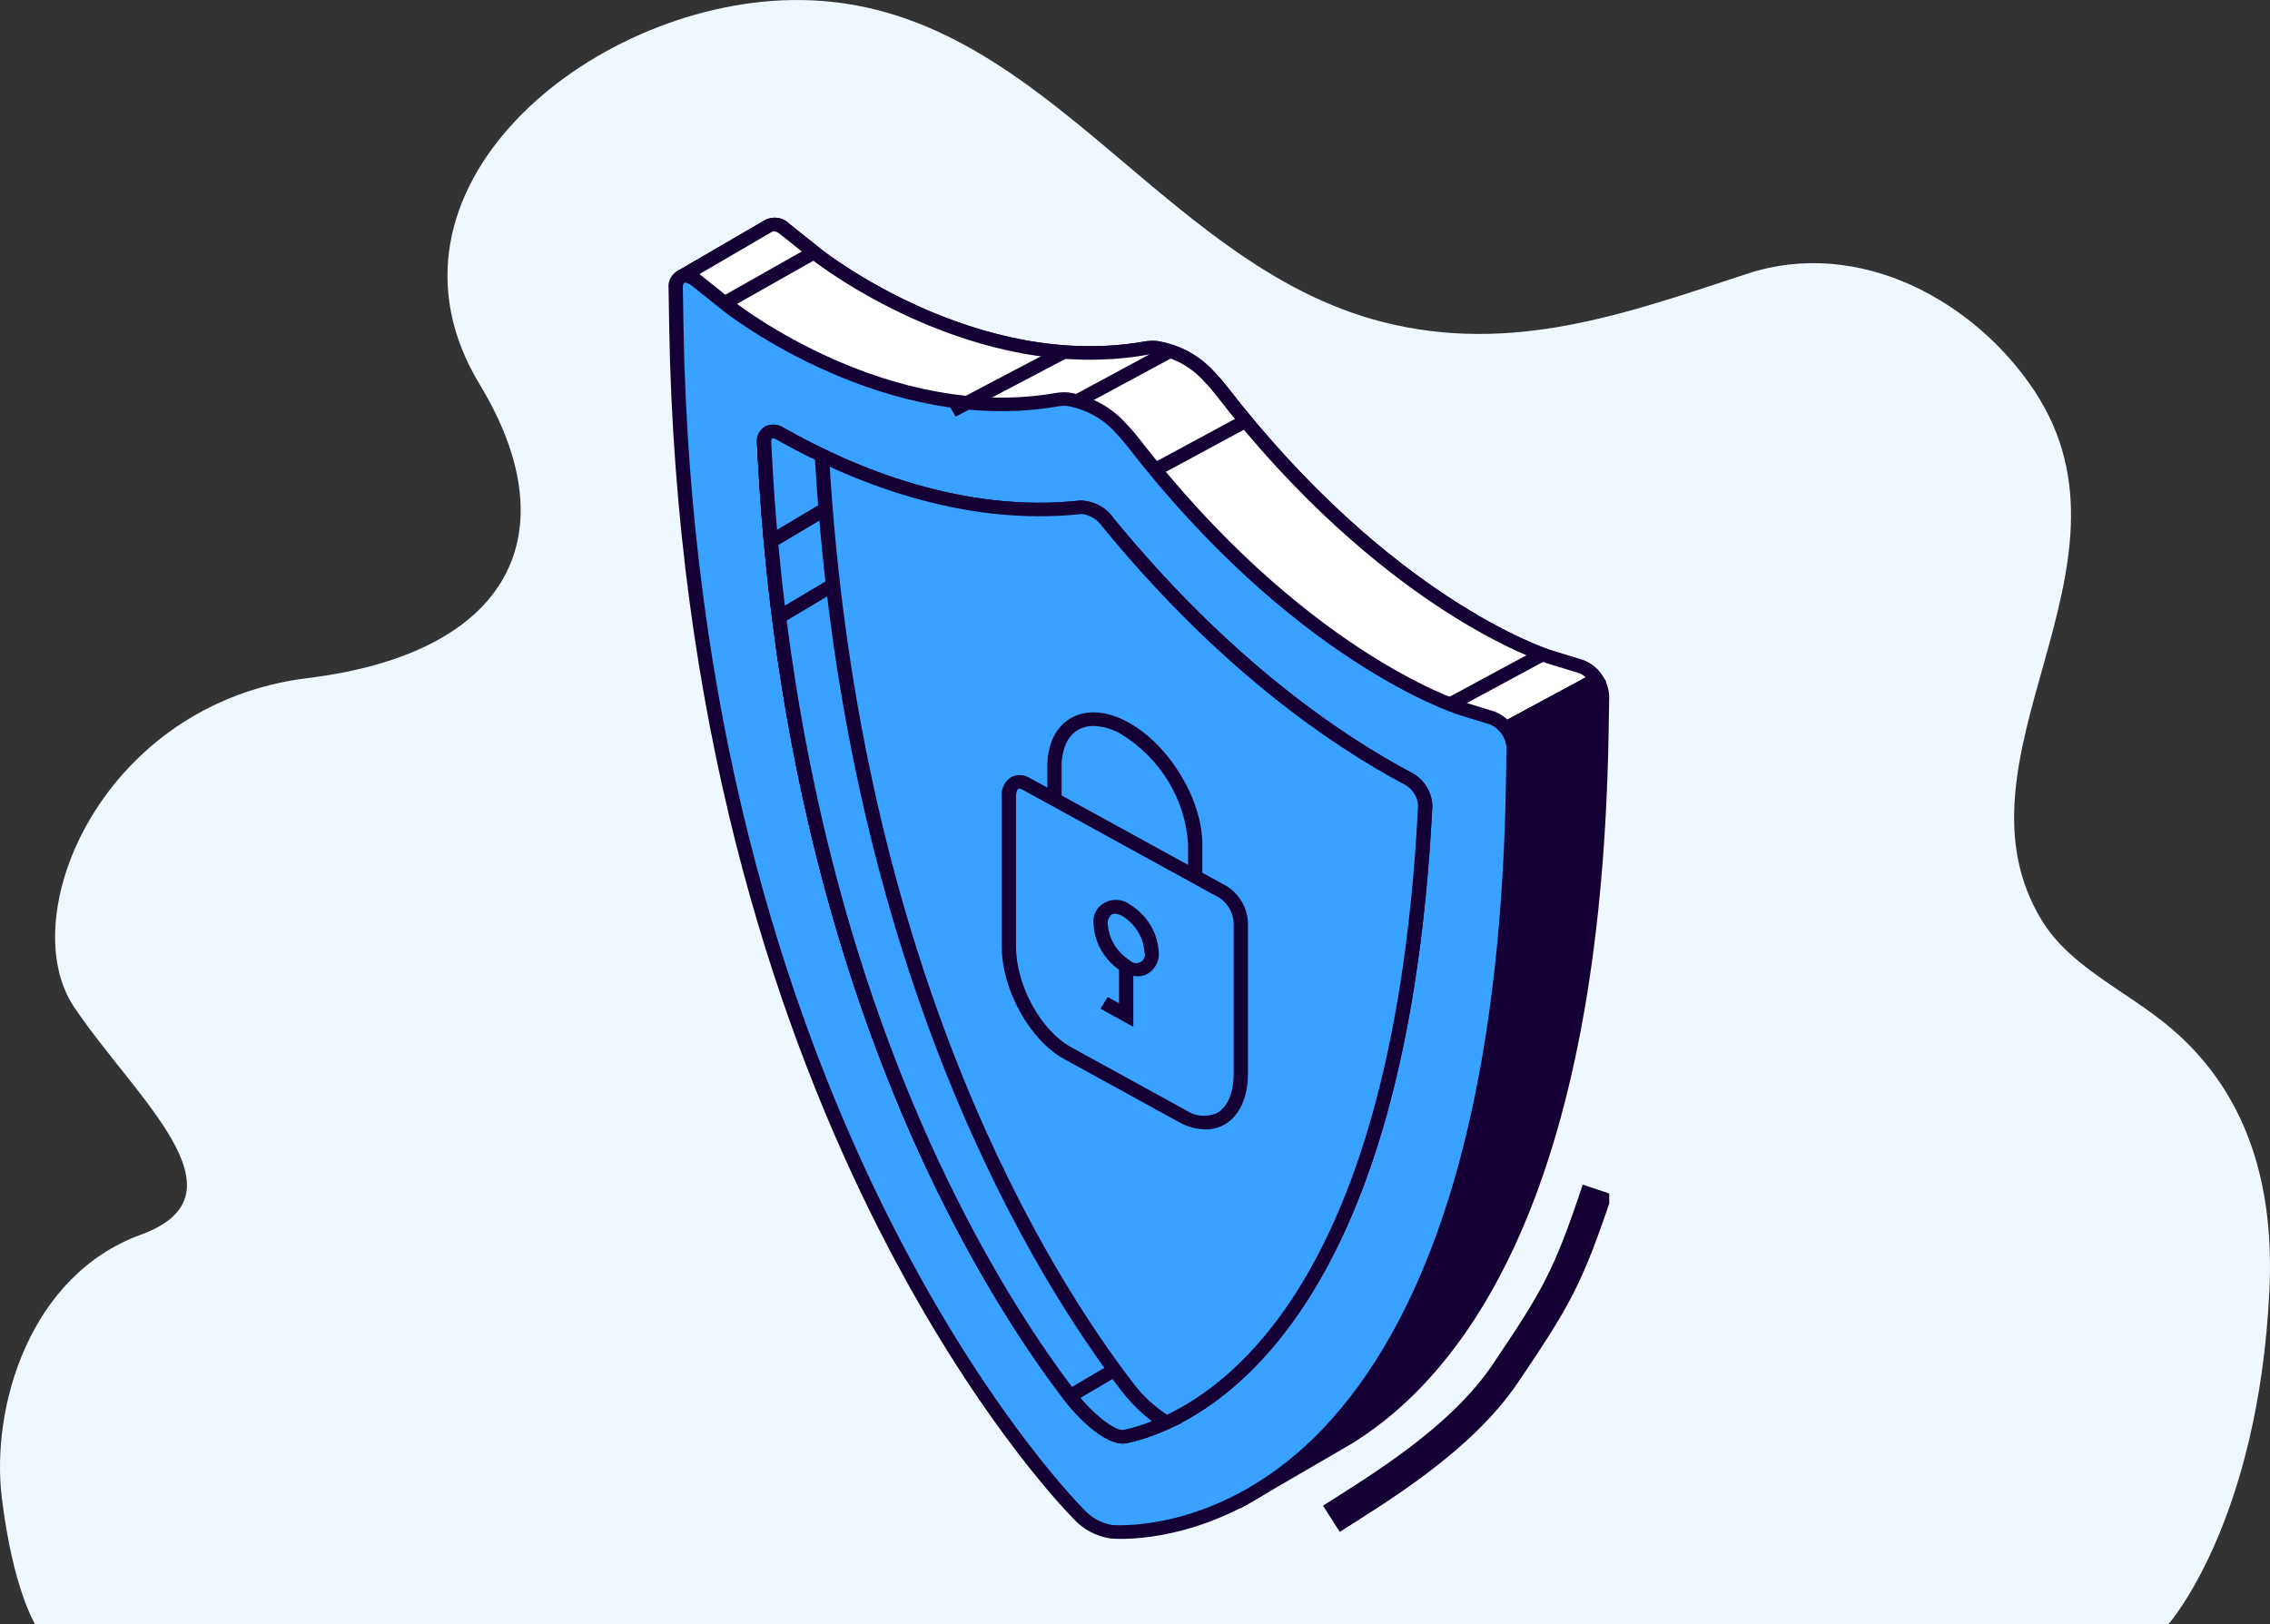 <svg width="292" height="209" viewBox="0 0 292 209" fill="none" xmlns="http://www.w3.org/2000/svg">
<rect x="0" y="0" width="292" height="209" fill="#333333" stroke="none"/>
<path d="M273.805 128.283C269.57 125.424 265.246 122.65 262.701 118.514C249.819 97.568 276.656 73.071 261.754 50.375C254.188 38.853 239.272 30.443 224.735 35.227C209.223 40.333 194.578 45.664 177.903 41.44C148.7 34.043 133.556 -0.572 101.753 0.007C75.649 0.483 46.598 24.531 61.718 49.488C73.157 68.369 66.008 83.995 39.556 87.25C13.103 90.506 1.664 117.851 9.529 129.57C17.393 141.289 32.406 153.659 18.108 158.868C3.809 164.076 -1.195 181.004 0.235 192.723C1.664 204.443 4.524 209 4.524 209H278.918C278.918 209 290.493 195.98 291.924 166.034C292.545 153.053 289.474 140.344 278.253 131.468C276.84 130.35 275.328 129.311 273.805 128.283Z" fill="#EFF7FF"/>
<g clip-path="url(#clip0_627_3)">
<path d="M87.583 35.894C87.558 35.839 87.554 35.776 87.573 35.718C87.592 35.66 87.633 35.611 87.687 35.579L98.76 29.134C99.262 28.709 100.105 28.79 100.977 29.487L105.091 32.775C105.298 32.937 125.286 48.659 147.355 44.803C147.822 44.722 148.298 44.703 148.77 44.747C151.439 45.203 153.855 46.538 155.596 48.517C156.119 49.051 156.608 49.615 157.061 50.204C178.266 77.623 198.47 84.257 199.321 84.527L203.411 85.783C204.188 86.13 204.848 86.676 205.319 87.358C205.791 88.041 206.054 88.834 206.081 89.65L206.006 94.211C205.029 153.144 187.778 176.09 173.459 184.971L173.459 184.972L160.048 192.772L159.142 190.247C157.55 190.485 155.935 190.556 154.327 190.461L154.288 190.458C152.649 190.184 151.164 189.368 150.095 188.154L150.056 188.115C148.206 186.243 108.626 145.254 99.984 62.252L94.007 49.817L87.583 35.894Z" fill="#150035"/>
<path d="M159.548 194.085L173.938 185.717C188.456 176.712 205.941 153.542 206.924 94.224L207 89.664C206.973 88.661 206.649 87.686 206.064 86.853C205.479 86.018 204.657 85.359 203.695 84.951L199.602 83.695C198.772 83.432 178.829 76.876 157.8 49.686C157.326 49.07 156.814 48.48 156.267 47.92C154.38 45.779 151.754 44.346 148.858 43.877C148.301 43.825 147.739 43.848 147.189 43.944C125.834 47.68 106.488 32.74 105.676 32.103L101.567 28.818C101.151 28.383 100.585 28.105 99.971 28.032C99.357 27.96 98.736 28.099 98.221 28.424L87.208 34.834C86.966 34.977 86.786 35.197 86.701 35.455C86.615 35.714 86.629 35.992 86.741 36.242L86.744 36.245L93.168 50.168L99.087 62.483C107.8 145.79 147.692 186.999 149.387 188.713C150.612 190.106 152.321 191.033 154.204 191.328C155.642 191.42 157.086 191.379 158.516 191.204L159.548 194.085ZM148.273 45.597C148.409 45.597 148.545 45.603 148.683 45.615C151.127 46.059 153.333 47.295 154.925 49.114C155.424 49.623 155.89 50.16 156.322 50.721C177.691 78.353 198.17 85.082 199.031 85.355L203.131 86.614C203.718 86.903 204.216 87.335 204.572 87.866C204.929 88.397 205.133 89.007 205.163 89.637L205.087 94.197C204.118 152.749 187.08 175.481 172.958 184.239L160.547 191.459L159.765 189.281L159.014 189.382C157.491 189.611 155.948 189.681 154.41 189.592C152.981 189.339 151.691 188.619 150.763 187.556C149.046 185.819 109.52 144.98 100.897 62.166L100.819 61.889L94.841 49.454L88.653 36.04L99.371 29.786C99.476 29.693 99.877 29.748 100.387 30.155L104.5 33.444C105.35 34.109 125.344 49.537 147.521 45.661C147.769 45.619 148.021 45.597 148.273 45.597Z" fill="#150035"/>
<path d="M98.76 29.134C99.262 28.709 100.105 28.79 100.977 29.487L105.091 32.775C105.298 32.937 125.286 48.659 147.355 44.803C147.822 44.722 148.298 44.703 148.77 44.747C151.439 45.203 153.855 46.538 155.596 48.517C156.119 49.051 156.608 49.615 157.061 50.204C178.265 77.623 198.47 84.257 199.321 84.527L203.411 85.783C204.232 86.103 204.914 86.678 205.347 87.414L172.068 105.375L101.944 77.283C101.182 72.435 100.529 67.425 99.984 62.252L94.007 49.817L87.583 35.894C87.558 35.839 87.554 35.776 87.573 35.718C87.592 35.66 87.633 35.611 87.687 35.579L98.76 29.134Z" fill="white"/>
<path d="M172.129 106.346L206.629 87.726L206.127 86.955C205.582 86.041 204.723 85.334 203.695 84.951L199.602 83.695C198.772 83.432 178.829 76.876 157.8 49.686C157.326 49.07 156.814 48.48 156.267 47.92C154.38 45.779 151.754 44.346 148.859 43.877C148.301 43.825 147.739 43.848 147.189 43.944C125.834 47.68 106.488 32.74 105.676 32.103L101.567 28.818C101.151 28.383 100.585 28.105 99.971 28.032C99.357 27.96 98.737 28.099 98.221 28.424L87.208 34.834C86.966 34.977 86.786 35.197 86.701 35.455C86.615 35.714 86.629 35.992 86.741 36.242L93.168 50.168L99.087 62.483C99.608 67.485 100.264 72.507 101.037 77.412L101.112 77.898L172.129 106.346ZM203.972 87.153L172.008 104.404L102.775 76.669C102.033 71.898 101.402 67.022 100.897 62.166L100.819 61.889L94.841 49.454L88.653 36.04L99.371 29.786C99.476 29.693 99.877 29.748 100.387 30.155L104.5 33.444C105.35 34.109 125.344 49.537 147.521 45.661C147.904 45.595 148.296 45.58 148.683 45.615C151.127 46.059 153.333 47.295 154.925 49.114C155.424 49.623 155.89 50.16 156.322 50.721C177.691 78.353 198.17 85.082 199.031 85.355L203.131 86.614C203.451 86.73 203.738 86.914 203.972 87.153Z" fill="#150035"/>
<path d="M138.72 194.775C139.789 195.989 141.274 196.805 142.914 197.079L142.953 197.082C144.995 197.259 192.984 200.275 194.631 100.832L194.707 96.271C194.68 95.455 194.416 94.662 193.945 93.979C193.474 93.297 192.814 92.751 192.037 92.404L187.946 91.147C187.096 90.878 166.891 84.243 145.687 56.825C145.234 56.236 144.745 55.672 144.222 55.138C142.481 53.159 140.065 51.824 137.395 51.367C136.923 51.324 136.447 51.343 135.981 51.423C113.912 55.28 93.923 39.558 93.717 39.396L89.603 36.108C88.212 34.996 86.892 35.449 86.918 37.031L86.995 41.706C88.641 142.958 136.639 192.67 138.681 194.736L138.72 194.775ZM183.327 103.71C180.099 168.176 155.802 182.45 144.762 184.826C142.942 185.218 139.58 182.137 137.75 179.756C126.635 165.285 101.508 125.366 98.295 56.99C98.234 55.691 99.157 55.134 100.311 55.788C109.184 60.82 123.569 66.948 139.022 65.272C139.724 65.303 140.408 65.495 141.015 65.832C141.622 66.169 142.134 66.64 142.509 67.206C157.709 85.766 172.295 95.514 181.281 100.267C181.894 100.636 182.402 101.143 182.759 101.744C183.116 102.345 183.311 103.02 183.327 103.71Z" fill="#39A1FF"/>
<path d="M144.219 198C147.903 198 157.784 197.089 167.995 188.358C180.075 178.03 194.661 154.464 195.55 100.845L195.626 96.285C195.599 95.282 195.275 94.307 194.689 93.473C194.104 92.639 193.282 91.98 192.319 91.572L188.228 90.316C187.398 90.053 167.452 83.497 146.426 56.307C145.952 55.69 145.439 55.101 144.892 54.541C143.005 52.399 140.379 50.966 137.483 50.498C136.927 50.448 136.365 50.47 135.815 50.565C114.465 54.292 95.115 39.361 94.302 38.724L90.192 35.439C89.819 35.071 89.34 34.815 88.816 34.703C88.291 34.59 87.743 34.627 87.24 34.808C86.825 35.023 86.485 35.35 86.265 35.748C86.044 36.146 85.952 36.597 86 37.044L86.076 41.721C87.728 143.307 135.961 193.258 138.013 195.334L138.051 195.374C139.27 196.747 140.965 197.661 142.83 197.949C143.043 197.967 143.52 198 144.219 198ZM136.899 52.218C137.034 52.218 137.172 52.224 137.308 52.236C139.752 52.68 141.959 53.916 143.551 55.735C144.049 56.245 144.516 56.781 144.948 57.342C166.316 84.973 186.796 91.703 187.657 91.976L191.755 93.234C192.343 93.524 192.841 93.956 193.198 94.487C193.555 95.018 193.759 95.628 193.789 96.258L193.713 100.818C192.836 153.807 178.576 176.964 166.768 187.06C155.001 197.12 143.523 196.254 143.036 196.213C141.608 195.961 140.319 195.241 139.39 194.179L139.353 194.141C137.318 192.082 89.554 142.611 87.913 41.693L87.837 37.017C87.83 36.646 87.931 36.429 88.029 36.386C88.151 36.33 88.52 36.384 89.012 36.776L93.126 40.064C93.976 40.73 113.971 56.153 136.146 52.282C136.394 52.239 136.646 52.218 136.899 52.218ZM144.438 185.732C144.615 185.733 144.792 185.714 144.965 185.678C153.307 183.882 180.792 172.668 184.245 103.752C184.235 102.899 183.999 102.063 183.559 101.32C183.119 100.577 182.489 99.952 181.727 99.503C172.388 94.563 158.128 84.858 143.233 66.669C142.768 65.981 142.13 65.413 141.377 65.018C140.624 64.622 139.779 64.411 138.919 64.404C123.905 66.04 109.9 60.209 100.782 55.038C100.436 54.808 100.03 54.673 99.609 54.648C99.188 54.623 98.768 54.709 98.395 54.897C98.036 55.129 97.751 55.451 97.572 55.827C97.392 56.203 97.326 56.619 97.379 57.029C100.615 125.908 126.171 166.161 137.01 180.27C138.526 182.244 141.897 185.732 144.438 185.732ZM182.411 103.669C179.021 171.354 152.581 182.248 144.559 183.975C143.489 184.199 140.539 181.906 138.491 179.24C127.753 165.259 102.426 125.355 99.213 56.951C99.196 56.598 99.291 56.422 99.337 56.396C99.365 56.382 99.532 56.362 99.841 56.539C109.203 61.846 123.626 67.822 139.125 66.139C139.771 66.056 140.805 66.544 141.785 67.743C156.871 86.162 171.347 96.011 180.836 101.03C181.299 101.321 181.682 101.712 181.956 102.17C182.229 102.629 182.385 103.142 182.411 103.669Z" fill="#150035"/>
<path d="M100.311 55.788C109.184 60.82 123.569 66.948 139.022 65.272C139.724 65.303 140.408 65.495 141.015 65.832C141.622 66.169 142.134 66.64 142.509 67.206C157.709 85.766 172.295 95.514 181.281 100.267C181.894 100.636 182.402 101.143 182.759 101.744C183.116 102.345 183.311 103.02 183.328 103.71C180.099 168.176 155.802 182.45 144.762 184.826C142.942 185.218 139.58 182.137 137.75 179.756C126.635 165.285 101.508 125.366 98.295 56.99C98.234 55.691 99.157 55.134 100.311 55.788Z" fill="#39A1FF"/>
<path d="M144.438 185.732C144.615 185.733 144.792 185.714 144.965 185.678C153.307 183.882 180.792 172.668 184.245 103.752C184.235 102.899 183.999 102.063 183.559 101.32C183.119 100.577 182.489 99.952 181.727 99.503C172.39 94.565 158.13 84.86 143.233 66.669C142.768 65.981 142.13 65.413 141.377 65.018C140.624 64.622 139.779 64.411 138.919 64.404C123.905 66.04 109.9 60.209 100.782 55.038C100.436 54.809 100.03 54.673 99.609 54.648C99.188 54.623 98.768 54.709 98.395 54.897C98.036 55.129 97.751 55.451 97.572 55.827C97.392 56.203 97.326 56.619 97.379 57.029C100.615 125.914 126.173 166.163 137.01 180.271C138.524 182.244 141.896 185.732 144.438 185.732ZM139.244 66.133C139.762 66.218 140.256 66.404 140.694 66.682C141.132 66.959 141.503 67.32 141.785 67.743C156.872 86.165 171.349 96.012 180.836 101.03C181.299 101.321 181.682 101.712 181.956 102.17C182.229 102.629 182.385 103.142 182.411 103.669C179.021 171.354 152.581 182.248 144.559 183.975C143.496 184.206 140.537 181.906 138.493 179.24C127.753 165.261 102.426 125.361 99.213 56.951C99.196 56.598 99.291 56.422 99.337 56.396C99.365 56.382 99.532 56.362 99.841 56.539C109.203 61.846 123.626 67.822 139.125 66.139C139.165 66.135 139.204 66.133 139.244 66.133Z" fill="#150035"/>
<path d="M100.311 55.788C101.938 56.711 103.754 57.67 105.725 58.612C109.507 125.195 134.057 164.199 145.012 178.46C146.372 180.272 148.079 181.823 150.043 183.033C148.358 183.816 146.587 184.417 144.762 184.826C142.942 185.218 139.58 182.137 137.75 179.756C126.635 165.285 101.508 125.366 98.296 56.99C98.234 55.691 99.157 55.134 100.311 55.788Z" fill="#39A1FF"/>
<path d="M144.438 185.732C144.615 185.733 144.792 185.714 144.965 185.678C146.857 185.255 148.694 184.632 150.44 183.819L152.031 183.092L150.493 182.271C148.646 181.118 147.039 179.652 145.752 177.945C135.255 164.279 110.432 125.292 106.642 58.565L106.613 58.059L106.137 57.832C104.32 56.964 102.519 56.024 100.782 55.038C100.436 54.809 100.03 54.673 99.609 54.648C99.188 54.623 98.768 54.709 98.395 54.897C98.036 55.129 97.751 55.451 97.572 55.827C97.393 56.203 97.326 56.619 97.379 57.029C100.615 125.914 126.173 166.163 137.01 180.271C138.524 182.244 141.896 185.732 144.438 185.732ZM148.171 182.871C147.001 183.334 145.793 183.703 144.56 183.975C143.496 184.206 140.537 181.906 138.493 179.24C127.753 165.261 102.426 125.361 99.213 56.951C99.196 56.598 99.291 56.422 99.337 56.396C99.366 56.382 99.532 56.362 99.841 56.539C101.464 57.459 103.143 58.34 104.837 59.163C108.75 126.05 133.704 165.219 144.271 178.975C145.393 180.425 146.703 181.734 148.171 182.871Z" fill="#150035"/>
<path d="M204.894 86.655L205.799 88.174L194.174 94.448L193.269 92.93L204.894 86.655Z" fill="#150035"/>
<path d="M197.822 83.517L198.727 85.036L187.101 91.311L186.195 89.793L197.822 83.517Z" fill="#150035"/>
<path d="M150.052 44.413L150.958 45.931L139.331 52.206L138.426 50.687L150.052 44.413Z" fill="#150035"/>
<path d="M159.563 53.524L160.469 55.043L148.843 61.318L147.937 59.799L159.563 53.524Z" fill="#150035"/>
<path d="M104.464 31.606L105.402 33.107L93.114 40.06L92.176 38.56L104.464 31.606Z" fill="#150035"/>
<path d="M136.619 44.408L137.507 45.936L122.932 53.604L122.044 52.076L136.619 44.408Z" fill="#150035"/>
<path d="M143.275 175.277L144.242 176.761L138.347 180.238L137.38 178.753L143.275 175.277Z" fill="#150035"/>
<path d="M105.864 64.647L106.837 66.126L99.65 70.406L98.676 68.926L105.864 64.647Z" fill="#150035"/>
<path d="M106.906 74.381L107.88 75.861L100.693 80.141L99.72 78.661L106.906 74.381Z" fill="#150035"/>
<path d="M153.741 122.29L135.642 112.348V98.677C135.642 93.195 139.702 90.965 144.691 93.706C149.681 96.447 153.741 103.137 153.741 108.618V122.29Z" fill="#39A1FF"/>
<path d="M154.659 123.802V108.619C154.659 102.859 150.393 95.83 145.151 92.95C142.443 91.463 139.845 91.25 137.836 92.352C135.83 93.455 134.724 95.701 134.724 98.677V112.853L154.659 123.802ZM140.663 93.404C141.929 93.457 143.159 93.821 144.233 94.462C146.732 96.015 148.812 98.105 150.304 100.565C151.796 103.024 152.659 105.783 152.823 108.619V120.777L136.561 111.844V98.677C136.561 96.351 137.34 94.642 138.755 93.864C139.337 93.553 139.995 93.394 140.663 93.404Z" fill="#150035"/>
<path d="M137.33 135.5L152.053 143.587C156.225 145.879 159.608 143.446 159.608 138.153V118.82C159.595 118.033 159.389 117.261 159.006 116.564C158.622 115.868 158.073 115.266 157.401 114.808L131.982 100.846C130.764 100.176 129.776 100.887 129.776 102.433V121.766C129.776 127.059 133.158 133.208 137.33 135.5Z" fill="#39A1FF"/>
<path d="M155.058 145.323C155.899 145.329 156.727 145.122 157.456 144.722C159.407 143.651 160.526 141.256 160.526 138.153V118.82C160.512 117.881 160.263 116.958 159.799 116.129C159.335 115.3 158.67 114.588 157.86 114.052L132.441 100.089C132.094 99.871 131.691 99.746 131.276 99.727C130.86 99.707 130.447 99.794 130.079 99.979C129.666 100.249 129.335 100.618 129.12 101.049C128.906 101.48 128.815 101.957 128.857 102.433V121.766C128.857 127.329 132.453 133.829 136.871 136.256L151.594 144.343C152.638 144.953 153.833 145.291 155.058 145.323ZM131.108 101.467C131.255 101.479 131.398 101.525 131.523 101.602L156.941 115.564C157.472 115.947 157.904 116.438 158.207 117.002C158.51 117.565 158.675 118.187 158.69 118.82V138.153C158.69 140.615 157.905 142.458 156.537 143.21C155.893 143.498 155.179 143.615 154.47 143.548C153.761 143.481 153.085 143.233 152.513 142.831L137.789 134.744C133.876 132.595 130.694 126.773 130.694 121.766V102.433C130.694 101.9 130.851 101.571 130.997 101.491C131.031 101.474 131.069 101.466 131.108 101.467Z" fill="#150035"/>
<path d="M145.782 132.113V122.097H143.944V129.089L142.48 128.284L141.562 129.796L145.782 132.113Z" fill="#150035"/>
<path d="M141.588 118.922C141.65 120.003 141.978 121.055 142.547 121.992C143.116 122.93 143.909 123.727 144.863 124.318C146.671 125.311 148.137 124.506 148.137 122.519C148.076 121.438 147.747 120.386 147.178 119.448C146.609 118.511 145.816 117.714 144.863 117.123C143.054 116.129 141.588 116.935 141.588 118.922Z" fill="#39A1FF"/>
<path d="M146.327 125.62C146.786 125.623 147.239 125.51 147.637 125.292C148.114 124.995 148.498 124.58 148.747 124.091C148.997 123.603 149.104 123.06 149.056 122.519C148.994 121.285 148.623 120.082 147.974 119.012C147.324 117.941 146.415 117.034 145.322 116.366C144.867 116.027 144.317 115.825 143.74 115.786C143.164 115.747 142.589 115.873 142.088 116.148C141.588 116.423 141.186 116.834 140.933 117.328C140.68 117.822 140.588 118.377 140.67 118.921C140.731 120.156 141.102 121.359 141.751 122.429C142.401 123.499 143.31 124.406 144.404 125.074C144.984 125.413 145.647 125.601 146.327 125.62ZM143.403 117.57C143.758 117.59 144.103 117.697 144.404 117.879C145.218 118.393 145.895 119.08 146.384 119.885C146.872 120.69 147.158 121.591 147.219 122.519C147.302 122.752 147.297 123.005 147.206 123.235C147.115 123.464 146.943 123.657 146.72 123.78C146.496 123.903 146.234 123.948 145.98 123.908C145.725 123.868 145.492 123.746 145.322 123.561C144.508 123.047 143.83 122.361 143.342 121.556C142.853 120.751 142.567 119.849 142.506 118.921C142.473 118.688 142.501 118.451 142.588 118.231C142.675 118.011 142.819 117.815 143.005 117.661C143.127 117.598 143.264 117.567 143.403 117.57Z" fill="#150035"/>
<path d="M205.492 153.058C201.685 164.493 200.14 167.07 193.653 176.699C187.932 185.19 177.461 191.46 171.261 195.418" stroke="#150035" stroke-width="4"/>
</g>
<defs>
<clipPath id="clip0_627_3">
<rect width="121" height="170" fill="white" transform="matrix(-1 0 0 1 207 28)"/>
</clipPath>
</defs>
</svg>
